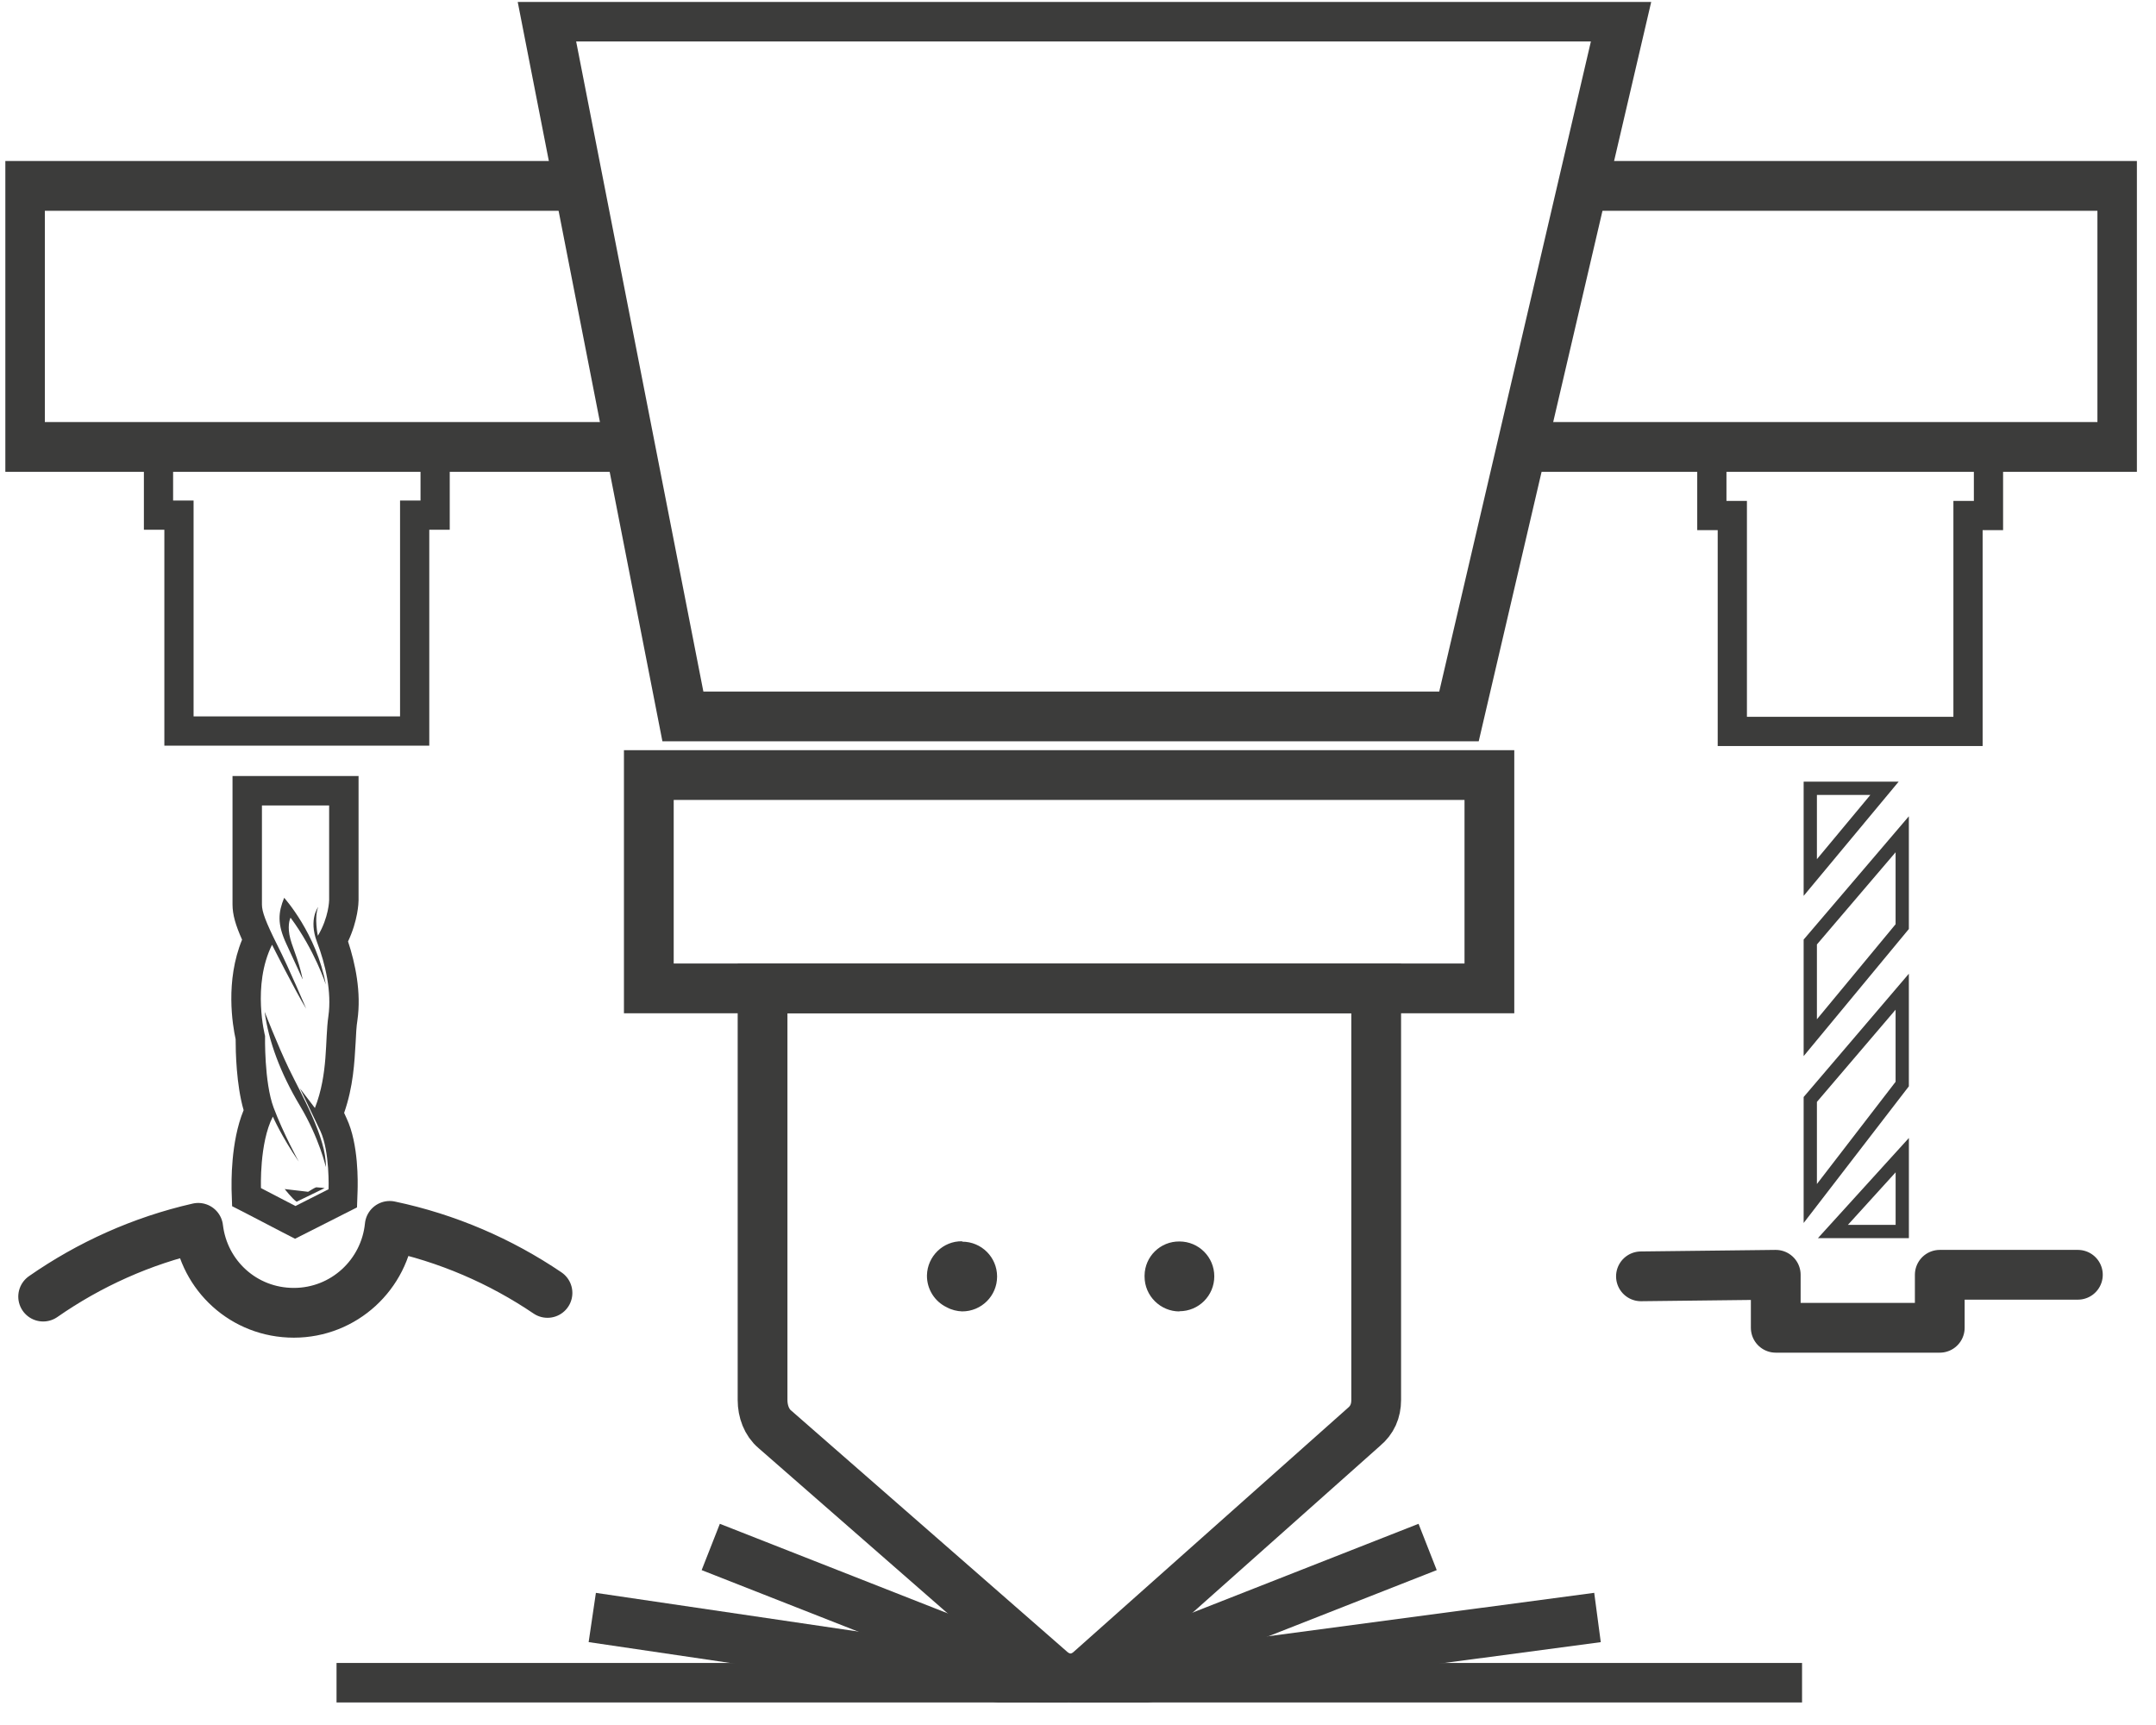 <svg width="65" height="52" viewBox="0 0 65 52" fill="none" xmlns="http://www.w3.org/2000/svg">
<g clip-path="url(#clip0_54_6628)">
<path d="M59.509 13.967V15.1H58.892V21.608H52.667V15.1H52.05V13.967H59.509ZM60.39 13.086H51.169V15.981H51.786V22.489H59.773V15.981H60.39V13.086Z" fill="#3C3C3B"/>
<path d="M12.678 13.955V15.089H12.061V21.596H5.836V15.089H5.219V13.955H12.678ZM9.923 24.274V27.135C9.923 27.135 9.917 27.651 9.583 28.209C9.583 28.209 9.465 27.657 9.594 27.34C9.594 27.34 9.301 27.71 9.553 28.386C9.812 29.061 10.005 29.901 9.9 30.635C9.794 31.369 9.9 32.356 9.494 33.401L9.042 32.808C9.042 32.808 9.365 33.472 9.659 34.094C9.947 34.717 9.906 35.85 9.906 35.85L8.907 36.355L7.868 35.815C7.868 35.815 7.815 34.458 8.226 33.66C8.226 33.66 8.484 34.253 9.007 35.016C9.007 35.016 8.537 34.159 8.249 33.389C7.962 32.62 7.991 31.228 7.991 31.228C7.991 31.228 7.592 29.707 8.202 28.48C8.202 28.48 8.895 29.86 9.23 30.406C9.23 30.406 8.719 29.196 8.361 28.491C8.009 27.787 7.897 27.481 7.897 27.27V24.28H9.929M9.124 29.513C8.989 28.867 8.784 28.515 8.725 28.174C8.666 27.834 8.76 27.663 8.76 27.663C9.489 28.644 9.823 29.678 9.823 29.678C9.541 28.139 8.567 27.064 8.567 27.064C8.39 27.505 8.349 27.845 8.637 28.462C8.925 29.079 9.119 29.513 9.119 29.513M9.823 35.181C9.853 34.312 9.06 32.943 8.707 32.209C8.355 31.475 7.979 30.5 7.979 30.5C8.097 31.387 8.455 32.35 9.042 33.331C9.63 34.312 9.823 35.181 9.823 35.181ZM9.295 35.927L8.584 35.844C8.584 35.844 8.807 36.132 8.942 36.226L9.788 35.815C9.788 35.815 9.612 35.792 9.547 35.792C9.541 35.792 9.536 35.792 9.53 35.792C9.494 35.797 9.289 35.927 9.289 35.927M13.559 13.075H4.338V15.97H4.955V22.477H12.942V15.97H13.559V13.075ZM10.804 23.393H7.01V27.264C7.01 27.575 7.104 27.892 7.298 28.327C6.787 29.572 7.01 30.899 7.104 31.328C7.104 31.686 7.122 32.697 7.345 33.466C6.946 34.429 6.981 35.698 6.981 35.85L6.998 36.361L7.457 36.596L8.496 37.137L8.895 37.342L9.301 37.137L10.299 36.632L10.763 36.397L10.781 35.88C10.787 35.657 10.816 34.494 10.452 33.718C10.428 33.666 10.399 33.607 10.375 33.548C10.652 32.755 10.687 32.021 10.722 31.422C10.734 31.175 10.745 30.941 10.775 30.758C10.898 29.913 10.71 29.038 10.493 28.38C10.792 27.745 10.81 27.211 10.81 27.141V24.269V23.388L10.804 23.393Z" fill="#3C3C3B"/>
<path d="M16.506 38.975C15.091 38.017 13.482 37.319 11.749 36.954C11.602 38.423 10.369 39.574 8.859 39.574C7.35 39.574 6.146 38.452 5.976 37.013C4.273 37.401 2.693 38.117 1.301 39.086" stroke="#3C3C3B" stroke-width="1.5" stroke-linecap="round" stroke-linejoin="round"/>
<path d="M32.234 50.879H54.329" stroke="#3C3C3B" stroke-width="1.5" stroke-miterlimit="10"/>
<path d="M43.041 46.633L32.234 50.879" stroke="#3C3C3B" stroke-width="1.5" stroke-miterlimit="10"/>
<path d="M32.234 50.879H10.146" stroke="#3C3C3B" stroke-width="1.5" stroke-miterlimit="10"/>
<path d="M21.428 46.633L32.234 50.879" stroke="#3C3C3B" stroke-width="1.5" stroke-miterlimit="10"/>
<path d="M48.162 48.759L32.234 50.879" stroke="#3C3C3B" stroke-width="1.5" stroke-miterlimit="10"/>
<path d="M17.856 48.759L32.234 50.879" stroke="#3C3C3B" stroke-width="1.5" stroke-miterlimit="10"/>
<path d="M35.558 39.527C36.14 39.527 36.609 39.057 36.609 38.475C36.609 37.894 36.14 37.424 35.558 37.424C34.983 37.418 34.513 37.876 34.507 38.452C34.507 38.464 34.507 38.469 34.507 38.481C34.507 39.063 34.983 39.533 35.558 39.533V39.527Z" fill="#3C3C3B"/>
<path d="M29.009 37.418C28.434 37.406 27.958 37.87 27.946 38.446C27.941 38.857 28.175 39.233 28.546 39.409C28.686 39.486 28.851 39.527 29.009 39.532C29.591 39.532 30.061 39.063 30.061 38.481C30.061 37.9 29.591 37.43 29.009 37.43V37.418Z" fill="#3C3C3B"/>
<path d="M41.49 36.713V29.795H22.99V42.205C22.99 42.545 23.114 42.88 23.36 43.086L31.659 50.339C32.029 50.679 32.522 50.679 32.886 50.339L41.12 43.015C41.367 42.809 41.49 42.539 41.49 42.199V36.707V36.713Z" stroke="#3C3C3B" stroke-width="1.5" stroke-miterlimit="10"/>
<path d="M44.903 23.364H19.561V29.795H44.903V23.364Z" stroke="#3C3C3B" stroke-width="1.5" stroke-miterlimit="10"/>
<path fill-rule="evenodd" clip-rule="evenodd" d="M43.986 21.596L48.908 0.5H16.459L20.588 21.596H43.986Z" stroke="#3C3C3B" stroke-width="1.5" stroke-miterlimit="10"/>
<path d="M17.287 5.604H0.602V13.473H18.996" stroke="#3C3C3B" stroke-width="1.5" stroke-miterlimit="10"/>
<path d="M47.721 5.604H63.984V13.473H45.877" stroke="#3C3C3B" stroke-width="1.5" stroke-miterlimit="10"/>
<path fill-rule="evenodd" clip-rule="evenodd" d="M54.577 23.763V26.453L56.815 23.763H54.577Z" stroke="#3C3C3B" stroke-width="0.4" stroke-miterlimit="10"/>
<path fill-rule="evenodd" clip-rule="evenodd" d="M54.577 28.397V31.281L57.349 27.933V25.149L54.577 28.397Z" stroke="#3C3C3B" stroke-width="0.4" stroke-miterlimit="10"/>
<path fill-rule="evenodd" clip-rule="evenodd" d="M54.577 33.143V36.279L57.349 32.679V29.895L54.577 33.143Z" stroke="#3C3C3B" stroke-width="0.4" stroke-miterlimit="10"/>
<path fill-rule="evenodd" clip-rule="evenodd" d="M57.35 37.124V34.822L55.259 37.124H57.35Z" stroke="#3C3C3B" stroke-width="0.4" stroke-miterlimit="10"/>
<path d="M49.472 38.475L53.536 38.428V40.026H58.481V38.428H62.645" stroke="#3C3C3B" stroke-width="1.5" stroke-linecap="round" stroke-linejoin="round"/>
</g>
<defs>
<clipPath id="clip0_54_6628">
<rect width="64.263" height="51.261" fill="white" transform="translate(0.161 0.059)"/>
</clipPath>
</defs>
</svg>
